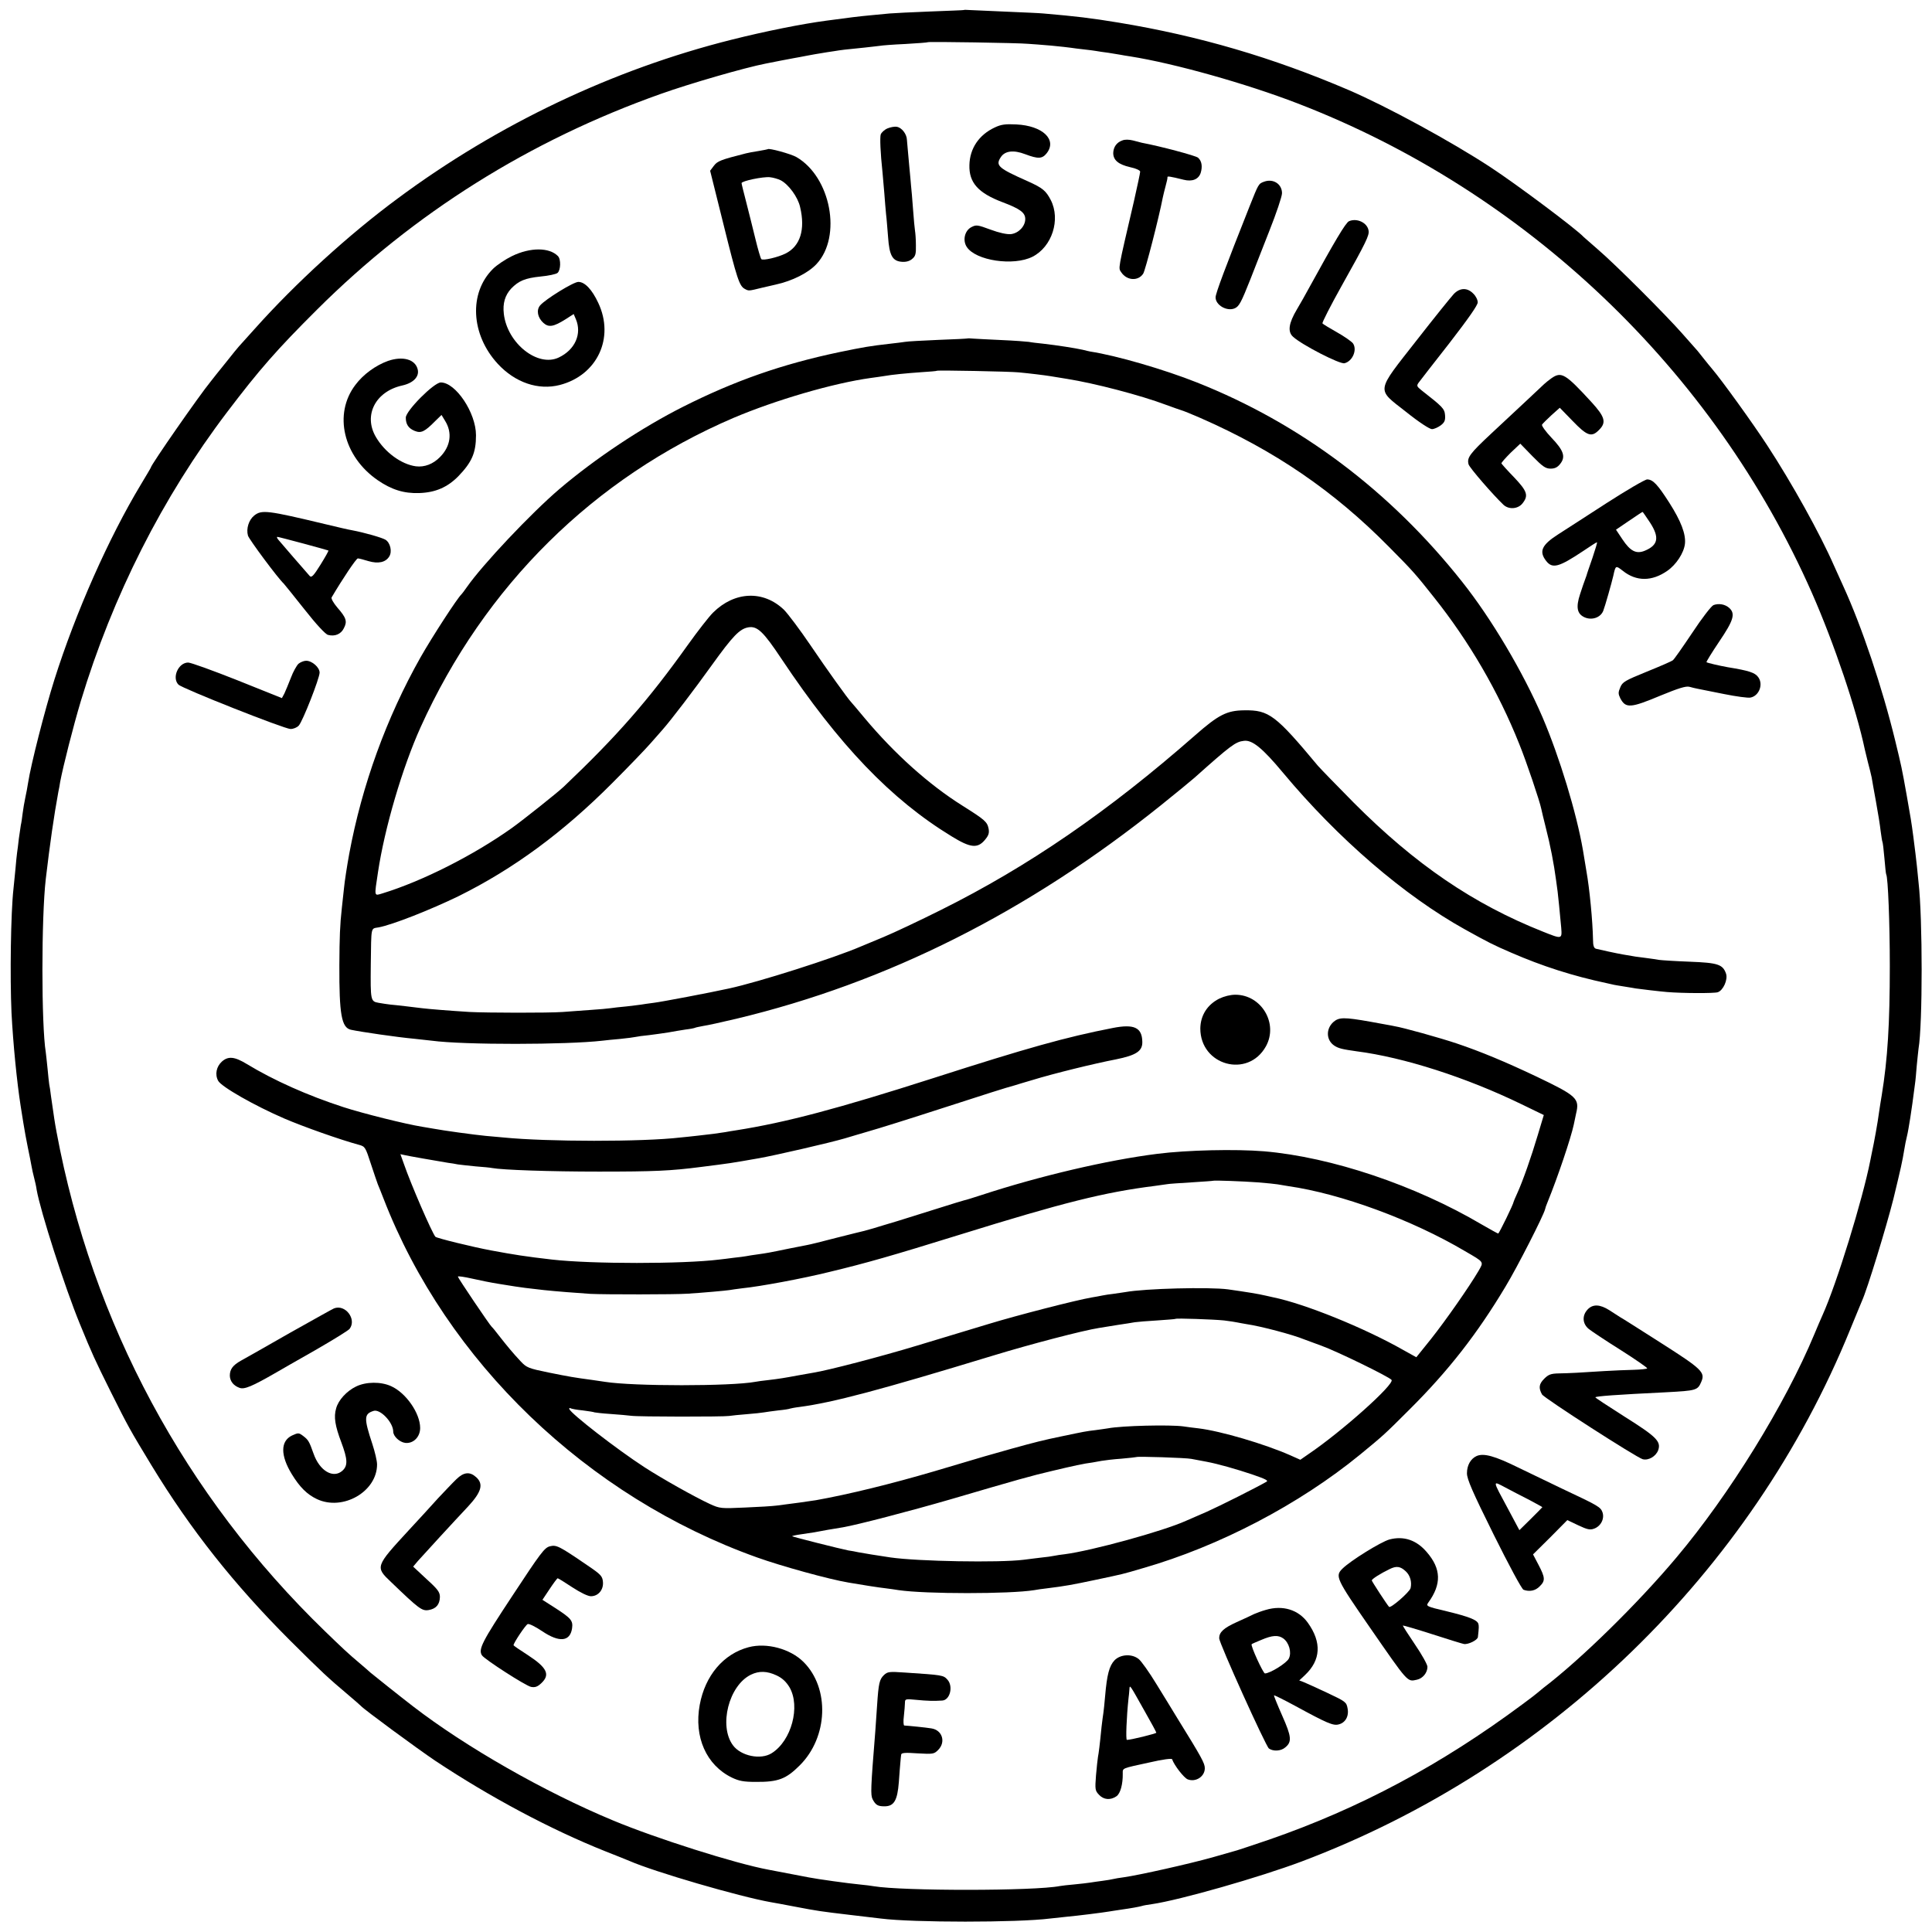 <?xml version="1.0" standalone="no"?>
<!DOCTYPE svg PUBLIC "-//W3C//DTD SVG 20010904//EN"
 "http://www.w3.org/TR/2001/REC-SVG-20010904/DTD/svg10.dtd">
<svg version="1.0" xmlns="http://www.w3.org/2000/svg"
 width="1076pt" height="1076pt" viewBox="0 0 1076 1076"
 preserveAspectRatio="xMidYMid meet">
<g transform="translate(0,1076) scale(0.1,-0.1)"
fill="#000000" stroke="none">
<path d="M5367 10704 c-1 -1 -85 -4 -187 -8 -102 -4 -203 -9 -225 -11 -22 -2
-69 -7 -105 -10 -56 -5 -131 -14 -247 -30 -136 -18 -341 -59 -528 -106 -659
-165 -1302 -470 -1861 -885 -272 -201 -568 -471 -794 -724 -47 -52 -87 -97
-90 -100 -3 -3 -36 -43 -73 -90 -38 -47 -75 -93 -83 -104 -62 -75 -334 -466
-334 -480 0 -2 -26 -45 -57 -97 -178 -296 -361 -708 -480 -1084 -53 -168 -131
-472 -147 -577 -3 -21 -10 -57 -15 -80 -5 -24 -12 -63 -15 -88 -3 -25 -7 -54
-10 -65 -2 -11 -7 -45 -11 -75 -3 -30 -8 -66 -10 -80 -2 -14 -6 -54 -9 -90 -4
-36 -8 -85 -11 -110 -15 -131 -20 -490 -11 -690 9 -174 30 -385 51 -520 2 -14
9 -56 15 -94 6 -37 17 -99 25 -137 8 -38 17 -83 20 -101 3 -18 10 -49 15 -68
5 -19 12 -49 14 -66 21 -120 157 -544 241 -748 68 -166 81 -195 173 -380 97
-194 105 -208 225 -406 219 -360 461 -665 771 -975 183 -182 210 -207 326
-305 36 -30 67 -58 70 -61 16 -19 314 -238 415 -306 306 -203 644 -383 945
-503 58 -23 119 -47 135 -54 139 -61 613 -199 788 -230 15 -2 76 -14 135 -25
126 -24 139 -26 308 -46 71 -8 147 -17 169 -20 180 -23 762 -23 943 0 16 2 58
6 93 10 65 6 200 23 235 29 10 2 40 6 65 10 63 9 101 16 119 21 8 3 33 7 55
10 157 23 601 150 835 238 1379 520 2504 1610 3054 2962 32 77 61 149 66 160
29 63 136 413 175 568 43 178 49 205 61 277 3 19 9 51 14 70 5 19 13 67 19
105 10 64 13 88 26 187 3 18 7 65 10 103 4 39 8 81 10 95 23 135 23 727 0 925
-2 17 -6 57 -9 90 -7 62 -8 72 -20 165 -11 84 -15 106 -36 225 -29 163 -30
165 -65 310 -72 296 -186 635 -289 860 -13 28 -36 79 -52 115 -78 178 -234
459 -372 670 -83 127 -254 364 -308 427 -10 12 -30 36 -44 54 -14 18 -29 37
-35 44 -5 6 -43 49 -84 95 -94 107 -372 385 -471 470 -41 36 -77 67 -80 70
-39 43 -373 293 -518 388 -221 145 -580 340 -792 431 -423 181 -832 301 -1280
375 -158 26 -235 35 -420 51 -19 2 -111 6 -205 10 -93 4 -185 8 -203 9 -18 1
-33 2 -35 0z m358 -188 c22 -1 80 -6 129 -10 50 -5 99 -10 110 -12 12 -2 44
-6 71 -9 28 -3 59 -7 70 -9 11 -2 42 -7 68 -10 27 -4 57 -9 67 -11 9 -2 34 -6
54 -9 247 -39 648 -152 933 -262 1272 -490 2318 -1486 2865 -2728 123 -280
247 -647 294 -871 1 -5 9 -37 17 -70 9 -33 18 -71 21 -85 2 -14 13 -74 24
-135 11 -60 23 -134 26 -164 4 -29 8 -56 10 -60 2 -3 7 -44 11 -91 4 -47 8
-87 10 -90 10 -16 20 -272 20 -510 0 -322 -12 -518 -45 -720 -5 -30 -12 -73
-15 -95 -7 -54 -27 -166 -40 -225 -3 -14 -7 -34 -9 -45 -43 -217 -186 -683
-266 -860 -10 -22 -30 -69 -45 -105 -162 -390 -474 -895 -769 -1245 -215 -256
-532 -567 -741 -726 -16 -13 -32 -26 -35 -29 -3 -3 -39 -31 -80 -61 -456 -339
-910 -581 -1413 -755 -89 -30 -169 -57 -177 -59 -8 -2 -71 -20 -140 -40 -125
-35 -405 -98 -490 -110 -25 -3 -52 -8 -60 -10 -8 -2 -35 -7 -60 -10 -25 -3
-56 -8 -70 -10 -14 -2 -53 -7 -87 -10 -34 -3 -70 -7 -80 -9 -141 -28 -879 -28
-1037 -1 -11 2 -48 7 -81 10 -56 5 -235 30 -280 39 -17 3 -142 27 -225 43
-184 34 -628 175 -865 274 -383 159 -822 410 -1115 636 -60 46 -227 179 -236
187 -6 6 -34 30 -61 53 -62 52 -96 84 -193 178 -780 755 -1297 1717 -1495
2780 -12 65 -12 70 -31 200 -3 28 -8 58 -10 67 -1 9 -6 48 -9 85 -4 37 -8 79
-10 92 -25 153 -25 751 0 966 23 195 45 349 70 485 3 14 8 39 10 55 17 89 73
310 115 450 177 586 455 1136 815 1610 179 236 277 348 501 571 540 538 1184
942 1914 1201 163 58 467 146 585 169 45 9 132 26 155 30 14 2 48 9 75 14 28
5 64 12 80 14 17 3 48 8 70 11 42 7 59 9 170 20 39 4 77 9 87 10 9 2 72 7 140
10 67 4 124 8 126 10 4 4 506 -4 557 -9z"/>
<path d="M5540 10050 c-88 -41 -139 -117 -141 -209 -3 -98 49 -156 184 -207
98 -37 127 -58 127 -94 0 -40 -37 -79 -80 -84 -22 -2 -65 7 -113 25 -73 27
-80 28 -107 14 -37 -19 -50 -73 -26 -110 50 -77 261 -108 366 -55 109 55 158
207 102 316 -27 52 -45 67 -127 104 -167 74 -182 88 -151 135 23 35 71 41 136
16 72 -27 94 -26 119 5 60 76 -22 154 -169 161 -61 3 -84 0 -120 -17z"/>
<path d="M4943 10045 c-17 -7 -34 -23 -38 -34 -5 -18 -2 -99 10 -211 2 -19 6
-71 10 -115 3 -44 8 -98 10 -120 3 -22 7 -78 11 -125 7 -102 24 -134 76 -138
22 -2 43 3 57 15 20 16 23 28 22 78 0 33 -3 69 -5 80 -2 11 -7 65 -11 120 -4
55 -9 114 -11 130 -1 17 -6 66 -10 110 -4 44 -8 89 -9 100 -1 11 -3 32 -4 46
-1 33 -29 68 -56 73 -12 2 -35 -2 -52 -9z"/>
<path d="M6251 9978 c-32 -11 -50 -37 -51 -70 0 -40 29 -64 94 -79 33 -7 56
-18 56 -25 0 -7 -16 -82 -35 -166 -92 -395 -87 -368 -70 -395 31 -46 94 -50
122 -7 12 19 88 314 109 424 3 14 10 43 16 65 6 22 11 43 10 48 -2 7 14 5 90
-14 48 -12 83 2 95 38 11 36 6 67 -15 85 -13 11 -207 63 -313 83 -9 2 -32 8
-50 13 -21 5 -44 6 -58 0z"/>
<path d="M4225 9919 c-27 -4 -59 -10 -70 -13 -142 -36 -159 -43 -179 -69 l-21
-28 74 -297 c76 -307 89 -345 119 -361 22 -12 21 -12 94 6 35 8 70 16 78 18
92 20 182 65 228 115 142 153 79 484 -112 595 -31 18 -156 52 -160 44 -1 -1
-23 -5 -51 -10z m123 -163 c44 -23 96 -94 108 -149 30 -125 1 -218 -81 -259
-42 -21 -127 -41 -135 -31 -4 4 -19 55 -33 113 -14 58 -37 149 -51 204 -14 54
-26 102 -26 106 0 12 120 37 158 33 19 -2 46 -10 60 -17z"/>
<path d="M7040 9748 c-31 -11 -31 -13 -79 -133 -136 -343 -191 -489 -191 -511
0 -44 64 -80 107 -61 24 11 35 31 87 162 19 50 67 170 105 268 39 98 71 193
71 211 0 51 -49 83 -100 64z"/>
<path d="M7513 9528 c-19 -9 -80 -112 -226 -378 -16 -30 -45 -81 -64 -113 -46
-77 -53 -125 -21 -153 49 -45 261 -154 286 -147 45 11 72 75 47 111 -9 11 -49
39 -90 62 -41 23 -77 45 -80 49 -2 5 45 98 106 207 139 248 156 284 151 310
-7 44 -65 71 -109 52z"/>
<path d="M2852 9334 c-37 -18 -85 -50 -106 -71 -136 -134 -124 -366 26 -529
97 -105 226 -149 346 -118 208 54 306 262 214 457 -35 75 -75 117 -111 117
-27 0 -183 -96 -213 -131 -22 -26 -14 -68 18 -97 30 -27 57 -22 124 20 l45 29
12 -28 c35 -82 -4 -171 -95 -214 -117 -56 -287 79 -306 243 -7 59 7 104 41
141 42 43 77 58 164 67 43 4 86 13 94 20 18 15 20 77 2 94 -48 49 -154 49
-255 0z"/>
<path d="M8097 9123 c-15 -16 -108 -131 -207 -258 -230 -294 -226 -268 -59
-399 71 -57 131 -96 144 -96 12 0 34 10 49 21 22 17 26 28 24 57 -3 36 -13 46
-132 139 -26 21 -27 25 -15 42 8 11 85 110 172 221 105 136 157 210 157 226 0
14 -11 36 -25 49 -33 34 -74 33 -108 -2z"/>
<path d="M5388 8875 c-2 -1 -75 -5 -163 -8 -88 -4 -171 -8 -185 -11 -14 -2
-50 -7 -80 -10 -115 -13 -149 -19 -285 -47 -319 -67 -582 -159 -870 -304 -232
-117 -489 -288 -690 -459 -159 -136 -427 -420 -515 -546 -13 -19 -27 -37 -30
-40 -23 -21 -162 -235 -228 -351 -190 -337 -326 -712 -397 -1094 -13 -71 -26
-157 -29 -190 -4 -33 -9 -82 -12 -110 -11 -99 -13 -163 -14 -321 -1 -273 12
-347 64 -359 55 -12 262 -42 351 -50 39 -4 84 -9 100 -11 179 -24 750 -23 950
0 17 2 62 7 100 10 39 4 77 9 85 11 8 2 42 7 75 10 33 4 81 11 107 15 26 5 69
12 95 16 26 3 51 8 54 10 4 2 24 6 45 10 22 3 104 21 184 40 840 201 1623 594
2364 1188 86 69 170 138 188 154 203 181 229 201 276 206 46 6 103 -40 217
-177 306 -367 676 -686 1015 -874 130 -72 155 -85 257 -129 173 -75 340 -129
533 -170 19 -4 37 -8 40 -9 3 -1 30 -5 60 -10 30 -5 57 -9 60 -10 10 -2 146
-18 175 -20 83 -7 263 -8 282 -1 30 10 57 70 46 103 -18 52 -45 61 -203 67
-80 3 -156 8 -170 10 -14 3 -47 7 -75 11 -44 5 -63 8 -125 19 -31 5 -136 28
-151 32 -12 3 -17 17 -17 52 -2 103 -19 282 -37 382 -2 14 -11 66 -19 115 -36
209 -131 520 -225 740 -109 253 -285 550 -448 755 -401 506 -902 882 -1477
1110 -184 73 -449 150 -593 172 -5 1 -24 5 -43 10 -40 9 -142 25 -221 34 -30
3 -65 7 -79 10 -14 2 -81 7 -150 10 -69 3 -140 7 -157 8 -18 2 -34 2 -35 1z
m287 -189 c55 -5 145 -16 175 -21 14 -2 55 -9 92 -15 152 -24 410 -91 553
-145 39 -14 77 -28 85 -30 8 -2 56 -21 106 -43 412 -181 740 -404 1049 -717
132 -133 148 -151 250 -280 197 -247 360 -527 476 -818 40 -98 115 -321 123
-362 2 -11 13 -56 24 -100 27 -105 46 -205 58 -295 3 -25 7 -54 9 -66 3 -22
12 -115 20 -201 5 -64 4 -64 -101 -22 -388 154 -711 374 -1054 718 -96 97
-186 190 -200 206 -236 283 -273 311 -410 309 -97 -1 -143 -24 -275 -140 -482
-423 -927 -729 -1415 -972 -118 -59 -262 -127 -320 -151 -58 -24 -114 -47
-125 -52 -150 -65 -572 -199 -734 -234 -109 -24 -378 -75 -420 -80 -30 -4 -61
-8 -70 -10 -9 -1 -45 -6 -81 -10 -36 -3 -76 -8 -90 -10 -14 -2 -65 -7 -115
-10 -49 -4 -117 -8 -150 -11 -83 -6 -423 -5 -520 0 -112 7 -224 16 -265 21
-49 6 -139 17 -175 20 -16 2 -46 6 -67 10 -44 8 -45 12 -43 212 3 218 -1 200
43 208 77 14 292 99 448 175 304 151 579 353 854 629 91 91 187 191 213 221
27 30 56 64 66 75 48 54 179 226 275 360 118 164 155 202 203 211 50 9 84 -23
185 -175 321 -481 610 -783 948 -989 104 -64 144 -69 185 -20 21 25 25 38 21
62 -8 39 -19 49 -146 129 -188 118 -378 289 -544 487 -39 47 -73 87 -76 90
-17 17 -134 180 -226 316 -59 87 -126 176 -148 198 -115 110 -275 103 -395
-16 -24 -24 -86 -104 -139 -178 -221 -310 -395 -509 -693 -792 -35 -33 -226
-185 -289 -230 -214 -152 -497 -295 -718 -363 -50 -15 -48 -23 -27 117 37 247
136 583 237 807 356 788 966 1391 1744 1724 234 99 554 193 764 222 25 3 56 8
70 10 51 9 127 16 210 22 47 3 86 6 88 8 4 4 409 -4 457 -9z"/>
<path d="M2161 8750 c-69 -25 -138 -75 -182 -134 -123 -162 -67 -398 124 -530
77 -53 146 -75 232 -72 90 3 157 32 218 94 75 78 98 130 98 228 0 125 -113
294 -196 294 -38 0 -195 -158 -195 -196 0 -37 15 -60 50 -74 35 -14 55 -5 114
55 l35 34 20 -33 c41 -66 31 -141 -28 -201 -39 -40 -87 -58 -135 -52 -81 11
-173 78 -223 164 -70 120 -2 253 147 286 63 14 97 50 86 91 -14 55 -83 74
-165 46z"/>
<path d="M8640 8653 c-13 -9 -31 -24 -40 -32 -25 -24 -163 -153 -294 -275
-121 -113 -137 -135 -127 -172 5 -19 137 -171 195 -226 30 -27 80 -23 105 8
35 44 27 68 -46 145 -38 39 -69 74 -71 78 -1 4 22 30 51 59 l54 51 68 -70 c57
-58 73 -69 101 -69 23 0 38 7 53 26 32 40 20 75 -49 147 -32 34 -55 66 -52 72
4 6 28 30 53 53 l46 41 72 -74 c80 -83 105 -92 146 -50 43 42 34 73 -42 156
-146 159 -167 171 -223 132z"/>
<path d="M8949 7959 c-112 -73 -234 -151 -271 -175 -92 -59 -108 -95 -67 -148
35 -45 71 -35 206 55 40 27 74 49 77 49 3 0 -9 -39 -25 -87 -17 -49 -32 -92
-33 -98 -2 -5 -6 -17 -9 -25 -3 -8 -16 -44 -27 -79 -24 -73 -17 -110 25 -129
40 -18 89 -2 104 36 10 25 47 156 56 195 13 59 13 59 53 28 75 -60 162 -60
248 0 49 34 92 99 98 150 6 54 -22 127 -87 229 -66 103 -91 129 -123 130 -12
0 -113 -59 -225 -131z m241 -110 c53 -82 45 -125 -29 -156 -48 -20 -81 -3
-125 63 l-36 54 72 49 c40 27 74 50 76 50 1 1 20 -27 42 -60z"/>
<path d="M1416 7889 c-30 -24 -46 -73 -35 -112 6 -21 168 -239 199 -267 3 -3
55 -67 115 -143 66 -84 118 -140 132 -143 38 -10 72 4 88 37 20 38 14 58 -36
115 -22 26 -36 51 -32 57 62 105 137 217 146 217 7 0 33 -7 59 -15 55 -16 96
-7 116 26 17 27 6 76 -21 93 -20 12 -118 40 -187 53 -14 2 -79 17 -145 33
-326 78 -357 82 -399 49z m273 -156 c75 -20 138 -38 140 -39 2 -2 -18 -37 -44
-79 -38 -61 -50 -74 -60 -63 -32 36 -161 185 -174 201 -8 9 -11 17 -6 17 4 0
69 -17 144 -37z"/>
<path d="M9543 7390 c-12 -5 -64 -72 -118 -154 -53 -79 -101 -148 -108 -153
-7 -6 -72 -34 -146 -64 -120 -49 -135 -57 -147 -87 -12 -28 -12 -36 0 -61 30
-57 57 -55 224 15 100 41 141 54 161 49 14 -4 35 -9 46 -11 11 -2 76 -15 145
-29 69 -14 136 -23 149 -20 48 9 73 74 43 114 -18 25 -52 36 -169 55 -50 9
-114 24 -119 28 -2 2 30 54 71 115 80 118 91 155 56 187 -23 21 -59 27 -88 16z"/>
<path d="M1662 7063 c-10 -10 -30 -45 -42 -78 -13 -33 -29 -72 -36 -87 l-14
-26 -247 99 c-136 54 -260 99 -275 99 -55 0 -92 -85 -54 -123 22 -22 591 -247
624 -247 16 0 36 8 46 19 22 24 116 264 116 295 0 29 -42 66 -75 66 -13 0 -32
-8 -43 -17z"/>
<path d="M6790 5198 c-67 -34 -104 -94 -105 -166 0 -206 265 -279 365 -100 71
127 -24 288 -170 288 -28 0 -63 -9 -90 -22z"/>
<path d="M7426 5068 c-43 -39 -40 -102 6 -132 23 -15 45 -20 123 -31 265 -34
612 -146 917 -294 l126 -61 -34 -113 c-36 -121 -83 -255 -114 -323 -11 -24
-20 -45 -20 -47 0 -11 -81 -177 -86 -177 -3 0 -44 23 -91 50 -371 219 -838
376 -1213 408 -160 13 -428 7 -594 -14 -279 -35 -658 -124 -981 -230 -44 -14
-87 -28 -95 -29 -8 -2 -71 -21 -140 -43 -69 -22 -172 -54 -230 -72 -58 -17
-119 -36 -136 -41 -17 -5 -40 -11 -50 -14 -10 -2 -81 -20 -157 -39 -76 -20
-149 -38 -162 -40 -14 -3 -60 -12 -102 -20 -115 -24 -124 -25 -173 -32 -25 -3
-53 -8 -64 -10 -10 -2 -41 -6 -70 -9 -28 -4 -64 -8 -81 -10 -201 -25 -711 -25
-930 0 -148 17 -211 27 -340 51 -102 19 -302 68 -310 76 -19 22 -136 291 -176
407 l-19 53 23 -5 c20 -5 170 -31 242 -43 17 -2 41 -6 55 -9 14 -2 59 -7 100
-11 41 -3 82 -7 90 -9 59 -11 325 -20 595 -20 309 0 400 4 570 26 165 21 154
19 325 49 89 16 390 85 475 110 39 12 95 28 125 37 70 20 214 65 455 143 175
57 329 106 365 115 8 3 53 16 100 30 117 36 345 92 465 115 113 23 149 46 147
99 -2 79 -46 99 -164 76 -262 -51 -479 -112 -999 -279 -531 -170 -820 -247
-1099 -291 -19 -3 -46 -7 -60 -10 -37 -6 -88 -13 -155 -20 -33 -4 -76 -8 -95
-10 -213 -25 -743 -24 -985 0 -16 1 -61 6 -100 9 -63 6 -238 30 -290 40 -11 2
-40 7 -65 11 -93 15 -329 74 -437 109 -200 65 -388 149 -538 240 -69 42 -104
45 -139 14 -31 -28 -40 -72 -21 -107 17 -33 203 -139 370 -211 105 -45 311
-118 415 -146 33 -9 36 -14 65 -104 17 -52 35 -104 39 -115 5 -11 19 -47 32
-80 351 -908 1134 -1661 2081 -1999 134 -48 401 -122 510 -140 63 -11 170 -28
208 -32 22 -3 54 -7 70 -10 150 -22 619 -22 755 0 14 3 45 7 70 10 105 13 142
20 270 47 160 34 149 31 264 65 426 122 871 355 1211 633 130 107 134 110 275
251 217 216 377 421 535 685 66 109 212 396 220 430 1 6 7 24 14 40 57 140
130 357 146 432 2 10 8 38 13 62 20 83 4 98 -220 205 -175 83 -312 140 -446
185 -89 30 -300 89 -346 96 -11 3 -72 13 -135 25 -147 26 -174 25 -205 -2z
m-421 -893 c50 -4 99 -9 110 -11 10 -2 37 -6 60 -10 293 -42 688 -187 984
-362 110 -64 105 -58 75 -111 -51 -87 -183 -276 -264 -378 l-82 -102 -72 40
c-216 123 -549 258 -726 294 -8 2 -26 6 -40 9 -41 10 -112 21 -210 35 -104 14
-463 5 -572 -15 -18 -3 -49 -7 -68 -10 -19 -2 -46 -6 -60 -9 -14 -3 -41 -8
-60 -11 -87 -15 -411 -98 -575 -148 -99 -30 -278 -84 -397 -120 -201 -61 -496
-138 -578 -151 -19 -3 -57 -10 -85 -15 -75 -14 -105 -19 -165 -26 -30 -3 -64
-8 -74 -10 -135 -25 -679 -25 -836 0 -14 2 -47 7 -75 11 -97 13 -121 17 -240
41 -112 23 -122 27 -155 62 -45 48 -76 86 -120 142 -19 25 -37 47 -41 50 -11
9 -189 273 -189 280 0 4 35 -1 79 -11 43 -10 109 -23 147 -29 38 -6 80 -13 94
-15 24 -4 69 -10 160 -20 66 -7 182 -16 258 -21 77 -4 474 -4 542 1 81 5 215
17 232 20 9 2 41 6 71 10 101 10 341 55 486 91 204 49 348 90 731 209 570 177
801 235 1080 270 30 4 62 9 71 10 9 2 70 6 135 10 65 4 120 8 121 9 4 3 166
-3 248 -9z m-188 -769 c32 -4 65 -9 73 -11 8 -2 33 -6 55 -10 76 -11 255 -58
320 -85 11 -4 54 -20 95 -35 86 -31 375 -172 390 -190 19 -23 -277 -288 -462
-413 l-46 -32 -56 25 c-143 63 -387 135 -511 150 -27 3 -66 8 -85 11 -74 10
-342 4 -420 -11 -14 -2 -45 -7 -70 -10 -52 -6 -61 -8 -190 -35 -97 -20 -141
-31 -275 -68 -111 -31 -154 -43 -435 -127 -232 -68 -470 -127 -655 -160 -30
-5 -144 -21 -219 -30 -22 -3 -101 -8 -177 -11 -134 -6 -139 -6 -196 20 -84 39
-264 140 -363 204 -157 102 -409 298 -419 324 -2 6 1 8 6 5 5 -3 36 -9 68 -12
33 -4 63 -9 66 -11 3 -1 43 -6 90 -9 46 -3 98 -8 114 -10 41 -6 514 -6 545 -1
14 2 59 7 100 10 41 3 84 8 95 10 11 2 47 7 80 11 32 3 62 8 65 10 3 1 26 6
52 9 189 25 447 94 1078 286 213 65 501 140 590 154 19 3 67 11 105 17 39 6
81 12 95 15 14 2 70 7 125 10 55 4 101 7 103 9 5 4 211 -3 269 -9z m-182 -771
c17 -3 55 -10 85 -16 64 -12 169 -42 255 -71 73 -25 90 -34 79 -40 -57 -33
-260 -135 -334 -168 -52 -23 -104 -45 -115 -50 -128 -58 -527 -167 -675 -186
-19 -2 -46 -6 -60 -9 -14 -3 -43 -7 -65 -9 -22 -3 -69 -8 -105 -13 -136 -17
-587 -9 -740 13 -68 10 -155 24 -180 29 -14 3 -38 8 -55 10 -42 8 -308 75
-313 79 -2 2 21 7 50 11 29 4 62 9 73 11 24 5 125 23 160 28 81 14 376 91 600
156 375 110 449 131 565 158 117 28 177 41 225 47 11 2 34 6 50 9 17 3 66 9
110 12 44 4 81 8 83 9 6 5 277 -4 307 -10z"/>
<path d="M8842 3467 c-32 -34 -29 -80 7 -109 15 -12 96 -66 179 -118 82 -52
148 -98 146 -101 -2 -3 -36 -7 -76 -8 -40 -1 -113 -4 -163 -7 -137 -9 -195
-12 -253 -13 -45 -1 -58 -6 -82 -30 -29 -29 -32 -51 -12 -87 12 -21 527 -352
561 -361 33 -8 73 16 86 50 17 49 -9 75 -187 187 -91 58 -165 106 -163 108 6
6 108 14 395 28 168 9 175 11 195 58 23 53 4 71 -225 217 -116 74 -218 139
-228 144 -9 6 -36 23 -59 38 -52 33 -92 35 -121 4z"/>
<path d="M1860 3473 c-8 -3 -118 -65 -245 -136 -126 -72 -249 -142 -273 -155
-46 -26 -62 -48 -62 -84 1 -30 20 -55 53 -67 27 -11 70 7 207 86 19 11 116 67
215 123 99 57 185 110 192 119 41 54 -24 139 -87 114z"/>
<path d="M1983 3038 c-52 -25 -99 -76 -111 -122 -14 -47 -6 -97 29 -189 35
-94 37 -129 7 -157 -51 -47 -128 -3 -162 95 -24 68 -29 76 -58 98 -24 18 -27
18 -62 2 -64 -31 -65 -110 -1 -215 44 -72 85 -113 140 -139 145 -68 335 42
335 193 0 20 -12 70 -26 113 -48 145 -47 168 6 185 37 13 110 -64 110 -115 0
-26 35 -59 67 -63 45 -5 83 33 83 83 0 82 -79 196 -162 233 -57 26 -140 25
-195 -2z"/>
<path d="M8224 2651 c-33 -15 -54 -51 -54 -96 0 -33 30 -102 149 -342 84 -169
156 -303 166 -307 33 -12 66 -6 90 19 32 31 31 48 -6 119 l-31 59 96 95 95 96
61 -29 c49 -23 65 -27 87 -19 38 13 60 55 48 91 -11 30 -21 36 -225 132 -63
30 -173 83 -245 118 -130 64 -191 81 -231 64z m294 -245 c39 -21 72 -39 72
-40 0 -1 -29 -30 -64 -65 l-64 -63 -63 118 c-89 165 -88 158 -16 120 34 -18
95 -50 135 -70z"/>
<path d="M2542 2522 c-21 -20 -67 -69 -103 -107 -35 -39 -108 -119 -163 -178
-186 -202 -187 -204 -98 -288 155 -149 172 -162 209 -156 42 7 62 31 63 73 0
27 -12 43 -75 100 l-74 69 27 32 c31 35 199 218 279 303 75 81 87 125 45 163
-35 32 -69 29 -110 -11z"/>
<path d="M7738 2186 c-47 -13 -217 -118 -262 -163 -41 -41 -35 -55 154 -328
214 -309 207 -302 261 -290 33 7 59 39 59 72 0 12 -31 68 -70 125 -38 56 -68
103 -67 105 2 1 75 -20 162 -48 87 -28 167 -53 178 -55 24 -4 77 22 78 39 6
52 6 63 2 75 -9 21 -52 38 -175 68 -115 27 -117 29 -103 49 74 102 72 188 -9
281 -57 67 -128 91 -208 70z m91 -177 c25 -23 35 -60 27 -94 -6 -22 -111 -114
-120 -104 -14 16 -96 142 -96 147 0 8 49 39 99 63 38 19 60 16 90 -12z"/>
<path d="M3062 2148 c-30 -8 -52 -38 -208 -275 -169 -256 -191 -298 -170 -332
14 -22 245 -171 274 -176 22 -4 36 1 56 20 52 48 33 87 -74 157 -44 28 -80 53
-80 55 0 13 67 113 79 118 8 3 44 -15 81 -40 95 -64 155 -58 166 16 6 43 -5
56 -93 113 l-72 46 40 60 c22 33 42 60 45 60 3 0 39 -22 81 -50 46 -30 87 -50
104 -50 41 0 71 36 67 80 -3 32 -11 41 -88 93 -158 108 -171 114 -208 105z"/>
<path d="M7050 1794 c-25 -7 -54 -18 -65 -23 -11 -6 -55 -26 -97 -45 -73 -33
-98 -56 -98 -90 0 -27 259 -600 277 -614 24 -17 67 -15 91 6 38 31 35 60 -17
177 -27 61 -47 111 -46 113 2 2 54 -24 117 -58 178 -97 213 -112 243 -104 38
9 59 46 50 90 -6 34 -11 38 -113 86 -59 28 -118 54 -132 60 l-24 9 32 30 c88
83 94 182 16 291 -52 73 -140 100 -234 72z m97 -159 c32 -23 48 -78 31 -112
-12 -25 -103 -82 -133 -83 -10 0 -82 157 -74 163 2 2 27 13 54 24 61 26 94 28
122 8z"/>
<path d="M4169 1586 c-140 -37 -242 -158 -272 -321 -33 -179 37 -336 179 -405
40 -19 65 -24 134 -24 124 -1 168 16 244 92 158 157 168 430 21 576 -73 73
-205 109 -306 82z m156 -157 c32 -15 53 -35 72 -66 62 -107 11 -298 -99 -367
-61 -39 -172 -16 -216 44 -80 108 -23 333 100 393 45 22 90 21 143 -4z"/>
<path d="M6207 1513 c-29 -31 -42 -80 -52 -197 -4 -43 -8 -87 -10 -97 -2 -10
-6 -44 -10 -76 -10 -102 -16 -148 -20 -168 -2 -11 -7 -57 -11 -103 -6 -78 -5
-85 17 -108 26 -28 64 -31 97 -8 22 15 36 68 35 126 0 32 -9 28 152 63 69 16
121 23 123 17 11 -33 66 -104 87 -112 45 -17 95 16 95 62 0 28 -17 59 -155
282 -22 36 -73 120 -114 186 -40 66 -85 129 -99 140 -38 31 -102 27 -135 -7z
m168 -283 c36 -63 65 -117 65 -120 0 -5 -145 -41 -164 -40 -7 0 -2 126 9 230
2 14 4 36 5 50 2 30 -1 33 85 -120z"/>
<path d="M4923 1431 c-25 -24 -30 -46 -38 -166 -3 -49 -8 -115 -10 -145 -26
-323 -27 -357 -15 -381 17 -32 29 -39 66 -39 53 0 72 32 80 135 3 50 8 101 9
115 1 14 3 31 4 38 1 10 22 12 91 7 87 -5 92 -4 115 19 44 44 23 111 -38 120
-29 5 -130 15 -151 16 -4 0 -6 24 -2 53 3 28 6 62 6 74 0 21 3 22 63 16 60 -6
98 -7 144 -4 44 2 63 79 30 116 -23 26 -28 26 -237 40 -87 6 -97 5 -117 -14z"/>
</g>
</svg>
